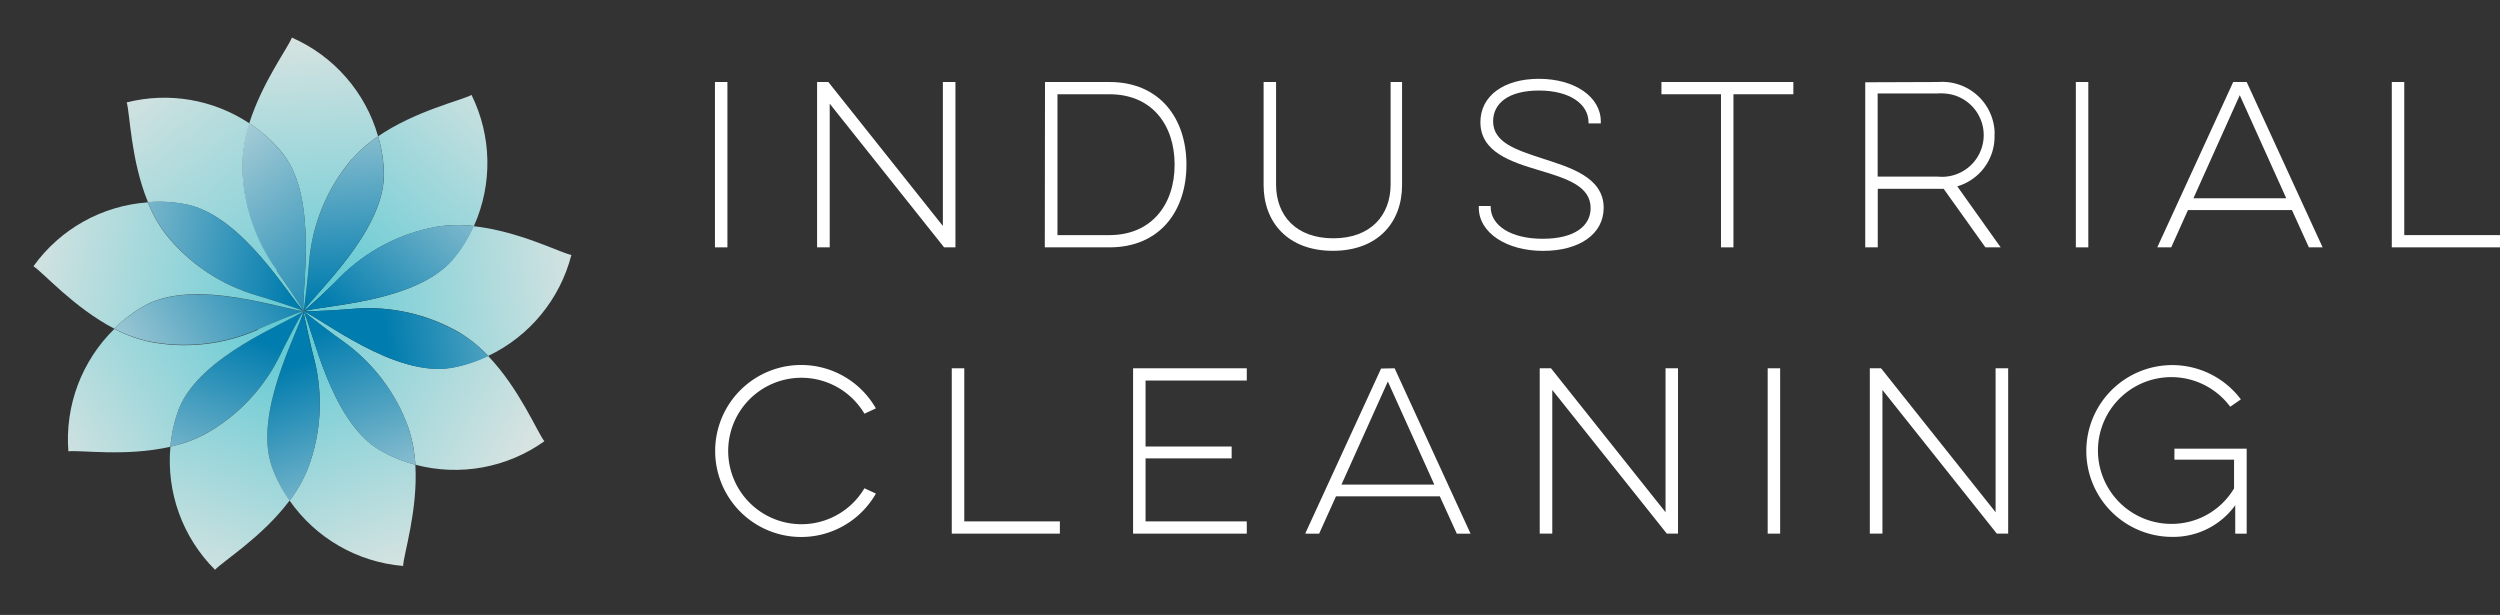 <svg xmlns="http://www.w3.org/2000/svg" xmlns:xlink="http://www.w3.org/1999/xlink" id="Livello_1" data-name="Livello 1" viewBox="0 0 469.47 115.48"><rect x="0" y="0" width="469.47" height="115.48" fill="#333333" stroke="none"/><defs><clipPath id="clip-path"><path d="M107.31,47.84a29,29,0,0,1-15.63,19,26.05,26.05,0,0,0-5.34-4.36A34.14,34.14,0,0,0,66.16,58c-1.14.13-8,.55-9.18.45,3.68-1.14,21.06-1.58,28-9.71a25.69,25.69,0,0,0,3.89-6.27c8.47.9,16.37,5,18.39,5.4" style="fill:none"></path></clipPath><linearGradient id="Sfumatura_senza_nome" x1="-2200.91" y1="-480.62" x2="-2200.6" y2="-480.62" gradientTransform="translate(360701.91 78808.97) scale(163.86)" gradientUnits="userSpaceOnUse"><stop offset="0" stop-color="#62cad4"></stop><stop offset="1" stop-color="#d6e3e1"></stop></linearGradient><clipPath id="clip-path-2"><path d="M91.68,66.86c5.89,6.16,9.25,14.4,10.55,16A28.94,28.94,0,0,1,78,87.27a26.36,26.36,0,0,0-1.25-6.76A34.08,34.08,0,0,0,64.28,64c-1-.67-6.43-4.74-7.33-5.6,3.55,1.52,17.1,12.4,27.67,10.67a25.91,25.91,0,0,0,7-2.27" style="fill:none"></path></clipPath><linearGradient id="Sfumatura_senza_nome_2" x1="-2202.22" y1="-485.32" x2="-2201.9" y2="-485.32" gradientTransform="translate(-83784.41 380583.75) rotate(90) scale(172.8)" xlink:href="#Sfumatura_senza_nome"></linearGradient><clipPath id="clip-path-3"><path d="M88.55,17.83A28.92,28.92,0,0,1,89,42.44a26.33,26.33,0,0,0-6.87.12,34.13,34.13,0,0,0-18.36,9.58C63,53,58,57.72,57,58.42,59.07,55.18,72,43.6,72.1,32.9A25.8,25.8,0,0,0,71,25.6c7-4.8,15.73-6.76,17.53-7.77" style="fill:none"></path></clipPath><linearGradient id="Sfumatura_senza_nome_3" x1="-2203.42" y1="-475.66" x2="-2203.11" y2="-475.66" gradientTransform="translate(357625.6 77227.61) scale(162.28)" xlink:href="#Sfumatura_senza_nome"></linearGradient><clipPath id="clip-path-4"><path d="M86.36,62.5a26.05,26.05,0,0,1,5.34,4.36,25.84,25.84,0,0,1-7,2.26C74.12,70.82,60.56,59.94,57,58.46c1.22.09,8-.32,9.18-.46a34.15,34.15,0,0,1,20.18,4.54" style="fill:none"></path></clipPath><linearGradient id="Sfumatura_senza_nome_4" x1="-2200.9" y1="-480.7" x2="-2200.58" y2="-480.7" gradientTransform="translate(360159.26 78712.91) scale(163.61)" gradientUnits="userSpaceOnUse"><stop offset="0" stop-color="#007cae"></stop><stop offset="1" stop-color="#d6e3e1"></stop></linearGradient><clipPath id="clip-path-5"><path d="M82,42.56A26.64,26.64,0,0,1,89,42.44a25.69,25.69,0,0,1-3.89,6.27c-7,8.13-24.34,8.57-28,9.71C58,57.72,63,53,63.72,52.14A34.12,34.12,0,0,1,82,42.56" style="fill:none"></path></clipPath><linearGradient id="Sfumatura_senza_nome_5" x1="-2203.41" y1="-475.71" x2="-2203.1" y2="-475.71" gradientTransform="translate(357650.76 77254.08) scale(162.29)" xlink:href="#Sfumatura_senza_nome_4"></linearGradient><clipPath id="clip-path-6"><path d="M78,87.28c.51,8.5-2.25,17-2.3,19A28.92,28.92,0,0,1,54.38,94a26,26,0,0,0,3.42-6A34.14,34.14,0,0,0,59,67.39c-.32-1.11-1.85-7.77-2-9,1.72,3.44,5,20.52,14.19,26.05A26.38,26.38,0,0,0,78,87.26" style="fill:none"></path></clipPath><linearGradient id="Sfumatura_senza_nome_6" x1="-2205.99" y1="-489.96" x2="-2205.67" y2="-489.96" gradientTransform="translate(-71888.74 324030.82) rotate(90) scale(146.86)" xlink:href="#Sfumatura_senza_nome"></linearGradient><clipPath id="clip-path-7"><path d="M76.76,80.52A26.36,26.36,0,0,1,78,87.28a26.38,26.38,0,0,1-6.82-2.81C62,78.94,58.72,61.86,57,58.42c.87.86,6.34,4.95,7.33,5.6a34.13,34.13,0,0,1,12.46,16.5" style="fill:none"></path></clipPath><linearGradient id="Sfumatura_senza_nome_7" x1="-2205.99" y1="-489.82" x2="-2205.67" y2="-489.82" gradientTransform="translate(-71867.85 324029.95) rotate(90) scale(146.86)" xlink:href="#Sfumatura_senza_nome_4"></linearGradient><clipPath id="clip-path-8"><path d="M71,25.6a25.8,25.8,0,0,1,1.08,7.3C72,43.6,59.07,55.18,57,58.42c.29-1.18,1-8,1.06-9.14a34.17,34.17,0,0,1,7.8-19.15A26.22,26.22,0,0,1,71,25.6" style="fill:none"></path></clipPath><linearGradient id="Sfumatura_senza_nome_8" x1="-2209.23" y1="-473.13" x2="-2208.91" y2="-473.13" gradientTransform="translate(71905.07 -335392.17) rotate(-90) scale(151.84)" xlink:href="#Sfumatura_senza_nome_4"></linearGradient><clipPath id="clip-path-9"><path d="M71,25.6a26.22,26.22,0,0,0-5.16,4.53,34.17,34.17,0,0,0-7.8,19.15c-.06,1.16-.77,8-1.06,9.14-.36-3.84,2.77-20.94-3.74-29.42a26.53,26.53,0,0,0-6.43-5.85c2.43-7.71,7.33-14.25,8-16.09A28.9,28.9,0,0,1,71,25.6" style="fill:none"></path></clipPath><linearGradient id="Sfumatura_senza_nome_9" x1="-2209.24" y1="-473.09" x2="-2208.92" y2="-473.09" gradientTransform="translate(71888.15 -335372.32) rotate(-90) scale(151.83)" xlink:href="#Sfumatura_senza_nome"></linearGradient><clipPath id="clip-path-10"><path d="M59,67.41A34.21,34.21,0,0,1,57.8,88.08a26.37,26.37,0,0,1-3.43,6A26.63,26.63,0,0,1,51,87.49c-3.41-10.14,5.1-25.33,6-29,.12,1.22,1.64,7.88,2,9" style="fill:none"></path></clipPath><linearGradient id="Sfumatura_senza_nome_10" x1="-2206" y1="-490.05" x2="-2205.69" y2="-490.05" gradientTransform="translate(-71903.6 323996.15) rotate(90) scale(146.84)" xlink:href="#Sfumatura_senza_nome_4"></linearGradient><clipPath id="clip-path-11"><path d="M53.26,29c6.51,8.48,3.38,25.58,3.74,29.42-.54-1.09-4.4-6.74-5.1-7.66a34.15,34.15,0,0,1-6.43-19.65,27.6,27.6,0,0,1,1.33-8A26.53,26.53,0,0,1,53.23,29" style="fill:none"></path></clipPath><linearGradient id="Sfumatura_senza_nome_11" x1="-2213" y1="-475.83" x2="-2212.68" y2="-475.83" gradientTransform="translate(85330.63 -396546.48) rotate(-90) scale(179.22)" xlink:href="#Sfumatura_senza_nome_4"></linearGradient><clipPath id="clip-path-12"><path d="M57,58.42c-.67,1-3.84,7.07-4.32,8.12a34.12,34.12,0,0,1-14.22,15A26.14,26.14,0,0,1,32,83.89a26.13,26.13,0,0,1,1.62-7.19c4-9.94,20.24-16,23.33-18.28" style="fill:none"></path></clipPath><linearGradient id="Sfumatura_senza_nome_12" x1="-2211.87" y1="-489.68" x2="-2211.56" y2="-489.68" gradientTransform="translate(-333893.36 -73860.58) rotate(180) scale(150.98)" xlink:href="#Sfumatura_senza_nome_4"></linearGradient><clipPath id="clip-path-13"><path d="M52.68,66.54c.48-1.05,3.62-7.12,4.32-8.12-.91,3.74-9.42,18.91-6,29.05A26.26,26.26,0,0,0,54.38,94c-5.1,6.82-12.66,11.49-14,13A28.91,28.91,0,0,1,32,83.89a26,26,0,0,0,6.46-2.33,34.12,34.12,0,0,0,14.22-15" style="fill:none"></path></clipPath><linearGradient id="Sfumatura_senza_nome_13" x1="-2211.87" y1="-489.59" x2="-2211.56" y2="-489.59" gradientTransform="translate(-333882.71 -73835.43) rotate(180) scale(150.98)" xlink:href="#Sfumatura_senza_nome"></linearGradient><clipPath id="clip-path-14"><path d="M51.9,50.76c.67.92,4.56,6.57,5.1,7.66-2.72-2.7-11.38-17.77-21.88-20a26.52,26.52,0,0,0-7.33-.45c-3.25-7.88-3.38-16.77-4-18.74a28.89,28.89,0,0,1,23.07,3.95,27.28,27.28,0,0,0-1.34,8A34.16,34.16,0,0,0,52,50.76" style="fill:none"></path></clipPath><linearGradient id="Sfumatura_senza_nome_14" x1="-2213" y1="-475.78" x2="-2212.68" y2="-475.78" gradientTransform="translate(85465.88 -397275.28) rotate(-90) scale(179.55)" xlink:href="#Sfumatura_senza_nome"></linearGradient><clipPath id="clip-path-15"><path d="M57,58.42c-1.18.31-7.5,2.92-8.54,3.41A34.16,34.16,0,0,1,27.9,64.09a26,26,0,0,1-6.44-2.37,26.08,26.08,0,0,1,5.9-4.42c9.44-5,25.8.87,29.64,1.15" style="fill:none"></path></clipPath><linearGradient id="Sfumatura_senza_nome_15" x1="-2215.58" y1="-485.63" x2="-2215.27" y2="-485.63" gradientTransform="translate(-360794.01 -79035.72) rotate(180) scale(162.87)" xlink:href="#Sfumatura_senza_nome_4"></linearGradient><clipPath id="clip-path-16"><path d="M48.46,61.83c1-.49,7.33-3.1,8.54-3.41-3.12,2.27-19.38,8.34-23.38,18.28A25.81,25.81,0,0,0,32,83.89c-8.31,1.91-17.11.57-19.16.87a29,29,0,0,1,8.64-23,26,26,0,0,0,6.44,2.4,34.16,34.16,0,0,0,20.56-2.26" style="fill:none"></path></clipPath><linearGradient id="Sfumatura_senza_nome_16" x1="-2215.6" y1="-485.63" x2="-2215.29" y2="-485.63" gradientTransform="translate(-360819.47 -79026.86) rotate(180) scale(162.88)" xlink:href="#Sfumatura_senza_nome"></linearGradient><clipPath id="clip-path-17"><path d="M57,58.42c-1.1-.53-7.6-2.62-8.72-2.92A34.14,34.14,0,0,1,31.13,43.94a25.67,25.67,0,0,1-3.37-6,26.18,26.18,0,0,1,7.34.44c10.52,2.27,19.18,17.34,21.9,20" style="fill:none"></path></clipPath><linearGradient id="Sfumatura_senza_nome_17" x1="-2216.32" y1="-480.21" x2="-2216" y2="-480.21" gradientTransform="matrix(0, -166.79, 166.79, 0, 80135.97, -369595.65)" xlink:href="#Sfumatura_senza_nome_4"></linearGradient><clipPath id="clip-path-18"><path d="M48.28,55.5c1.12.3,7.62,2.39,8.72,2.92-3.84-.28-20.2-6.18-29.64-1.14a25.87,25.87,0,0,0-5.9,4.44C13.88,57.78,8,51.06,6.28,50A28.91,28.91,0,0,1,27.76,38a25.67,25.67,0,0,0,3.37,6A34.09,34.09,0,0,0,48.28,55.5" style="fill:none"></path></clipPath><linearGradient id="Sfumatura_senza_nome_18" x1="-2216.3" y1="-480.11" x2="-2215.99" y2="-480.11" gradientTransform="translate(80545.64 -371596.23) rotate(-90) scale(167.7)" xlink:href="#Sfumatura_senza_nome"></linearGradient></defs><title>logo_industrial_cleaning_w</title><rect x="134.26" y="15.4" width="2.34" height="31.05" style="fill:#fff"></rect><polygon points="153.44 46.45 153.44 15.4 155.55 15.4 177.06 42.43 177.06 15.4 179.42 15.4 179.42 46.45 177.29 46.45 155.81 19.47 155.81 46.45 153.44 46.45" style="fill:#fff"></polygon><path d="M196.24,15.4h12.11c9.44,0,14.45,6.84,14.45,15.53s-5,15.52-14.45,15.52H196.2Zm2.34,2.3V44.15h9.77c7.84,0,12.23-5.7,12.23-13.22s-4.3-13.23-12.23-13.23Z" style="fill:#fff"></path><path d="M263.29,15.4V34.76c0,7-4.54,12.34-13,12.34s-13-5.38-13-12.34V15.4h2.34V34.63c0,5.85,3.74,10.12,10.75,10.12s10.76-4.3,10.76-10.12V15.4Z" style="fill:#fff"></path><path d="M279.93,38.69v.15c0,3.48,3.74,6,9.77,6s9-2.43,9-5.76c0-4.07-4.3-5.51-9.65-7.1S278,28.54,278,22.93c0-4.86,4.31-8.13,11-8.13s11.61,3.38,11.61,8v.37h-2.3V23c0-3.48-3.55-6-9.31-6s-8.61,2.43-8.61,5.77c0,4,4.31,5.37,9.29,7s11.47,3.44,11.47,9.25c0,4.9-4.5,8.09-11.38,8.09S277.7,43.7,277.7,39v-.32Z" style="fill:#fff"></path><polygon points="312 15.4 336.77 15.4 336.77 17.7 325.52 17.7 325.52 46.45 323.18 46.45 323.18 17.7 312 17.7 312 15.4" style="fill:#fff"></polygon><path d="M364,15.4a9.85,9.85,0,0,1,10.55,9.09,6.92,6.92,0,0,1,0,.91,9.72,9.72,0,0,1-7,9.59l8.15,11.46h-2.86l-7.85-11a7.53,7.53,0,0,1-.95,0H352.62v11h-2.35v-31ZM352.6,17.55V33.16h11.26A7.83,7.83,0,1,0,365,17.55a7.49,7.49,0,0,0-1.16,0Z" style="fill:#fff"></path><rect x="389.82" y="15.4" width="2.34" height="31.05" style="fill:#fff"></rect><path d="M421.9,15.4l14.26,31.05h-2.58l-3.18-7H410.87l-3.14,7h-2.62L419.37,15.4Zm-10,21.83h17.43l-8.73-19.36Z" style="fill:#fff"></path><polygon points="449.15 15.4 451.49 15.4 451.49 44.15 469.47 44.15 469.47 46.45 449.15 46.45 449.15 15.4" style="fill:#fff"></polygon><path d="M164.48,92.69a16.15,16.15,0,1,1,0-16l-2.15,1a13.75,13.75,0,1,0,0,14Z" style="fill:#fff"></path><polygon points="178.73 69.16 181.08 69.16 181.08 97.91 199.03 97.91 199.03 100.21 178.73 100.21 178.73 69.16" style="fill:#fff"></polygon><polygon points="212.78 69.16 234.13 69.16 234.13 71.46 215.12 71.46 215.12 83.85 231.29 83.85 231.29 86.08 215.12 86.08 215.12 97.91 234.13 97.91 234.13 100.21 212.78 100.21 212.78 69.16" style="fill:#fff"></polygon><path d="M261.89,69.16l14.26,31.05h-2.58l-3.19-7h-19.5l-3.16,7H245.1l14.25-31ZM251.91,91h17.44l-8.73-19.36Z" style="fill:#fff"></path><polygon points="289.14 100.21 289.14 69.16 291.26 69.16 312.77 96.19 312.77 69.16 315.11 69.16 315.11 100.21 313.01 100.21 291.5 73.23 291.5 100.21 289.14 100.21" style="fill:#fff"></polygon><rect x="331.95" y="69.16" width="2.34" height="31.05" style="fill:#fff"></rect><polygon points="351.13 100.21 351.13 69.16 353.24 69.16 374.75 96.19 374.75 69.16 377.11 69.16 377.11 100.21 374.98 100.21 353.5 73.23 353.5 100.21 351.13 100.21" style="fill:#fff"></polygon><path d="M408.33,84.26H421.9v15.95h-2.15V94.88a14.35,14.35,0,0,1-11.85,5.94A16.13,16.13,0,1,1,420.81,75l-2,1.38a13.78,13.78,0,1,0-11,22,13.64,13.64,0,0,0,11.72-6.66V86.32H408.33Z" style="fill:#fff"></path><g style="clip-path:url(#clip-path)"><rect x="55.6" y="39.19" width="53.13" height="30.92" transform="translate(-6.57 11.47) rotate(-7.68)" style="fill:url(#Sfumatura_senza_nome)"></rect></g><g style="clip-path:url(#clip-path-2)"><rect x="55.18" y="46.52" width="48.89" height="54.44" transform="translate(-23.72 106.89) rotate(-60.59)" style="fill:url(#Sfumatura_senza_nome_2)"></rect></g><g style="clip-path:url(#clip-path-3)"><rect x="47.88" y="11.23" width="54.26" height="53.82" transform="translate(-3.06 69.55) rotate(-48.87)" style="fill:url(#Sfumatura_senza_nome_3)"></rect></g><g style="clip-path:url(#clip-path-4)"><rect x="55.98" y="54.86" width="36.17" height="18.4" transform="translate(-7.71 10.19) rotate(-7.48)" style="fill:url(#Sfumatura_senza_nome_4)"></rect></g><g style="clip-path:url(#clip-path-5)"><rect x="56.36" y="32.96" width="33.21" height="34.71" transform="translate(-12.93 72.18) rotate(-48.87)" style="fill:url(#Sfumatura_senza_nome_5)"></rect></g><g style="clip-path:url(#clip-path-6)"><rect x="47.17" y="55.79" width="38.56" height="53.17" transform="translate(-23.41 26.47) rotate(-19.22)" style="fill:url(#Sfumatura_senza_nome_6)"></rect></g><g style="clip-path:url(#clip-path-7)"><rect x="52.84" y="55.77" width="29.34" height="34.16" transform="translate(-20.22 26.28) rotate(-19.22)" style="fill:url(#Sfumatura_senza_nome_7)"></rect></g><g style="clip-path:url(#clip-path-8)"><rect x="55.84" y="25.1" width="17.45" height="33.83" transform="translate(-2.86 4.76) rotate(-4.13)" style="fill:url(#Sfumatura_senza_nome_8)"></rect></g><g style="clip-path:url(#clip-path-9)"><rect x="45.01" y="6.25" width="27.83" height="52.97" transform="translate(-2.2 4.33) rotate(-4.13)" style="fill:url(#Sfumatura_senza_nome_9)"></rect></g><g style="clip-path:url(#clip-path-10)"><rect x="42.12" y="57.08" width="25.15" height="38.29" transform="translate(-22.04 22.25) rotate(-19.22)" style="fill:url(#Sfumatura_senza_nome_10)"></rect></g><g style="clip-path:url(#clip-path-11)"><rect x="36.06" y="22.36" width="32.84" height="36.65" transform="translate(-13.92 40.55) rotate(-37.67)" style="fill:url(#Sfumatura_senza_nome_11)"></rect></g><g style="clip-path:url(#clip-path-12)"><rect x="28.19" y="54.99" width="32.62" height="32.34" transform="translate(-37.75 87.89) rotate(-69.48)" style="fill:url(#Sfumatura_senza_nome_12)"></rect></g><g style="clip-path:url(#clip-path-13)"><rect x="16.91" y="62.22" width="54.53" height="41.05" transform="translate(-48.8 95.12) rotate(-69.48)" style="fill:url(#Sfumatura_senza_nome_13)"></rect></g><g style="clip-path:url(#clip-path-14)"><rect x="14.56" y="11.08" width="51.65" height="53.17" transform="translate(-14.59 32.43) rotate(-37.57)" style="fill:url(#Sfumatura_senza_nome_14)"></rect></g><g style="clip-path:url(#clip-path-15)"><rect x="20.36" y="44.09" width="37.75" height="30.43" transform="matrix(0.86, -0.52, 0.52, 0.86, -24.95, 28.7)" style="fill:url(#Sfumatura_senza_nome_15)"></rect></g><g style="clip-path:url(#clip-path-16)"><rect x="8.25" y="48.8" width="52.6" height="46.61" transform="translate(-32.22 28.12) rotate(-31.02)" style="fill:url(#Sfumatura_senza_nome_16)"></rect></g><g style="clip-path:url(#clip-path-17)"><rect x="29.38" y="31.98" width="25.32" height="32.22" transform="translate(-12.52 81.29) rotate(-80.16)" style="fill:url(#Sfumatura_senza_nome_17)"></rect></g><g style="clip-path:url(#clip-path-18)"><rect x="15.54" y="22.79" width="32.21" height="54.07" transform="matrix(0.17, -0.98, 0.98, 0.17, -22.93, 72.31)" style="fill:url(#Sfumatura_senza_nome_18)"></rect></g><rect x="6.28" y="7.06" width="101.03" height="100" style="fill:none"></rect><rect x="6.28" y="7.06" width="101.03" height="100" style="fill:none"></rect></svg>